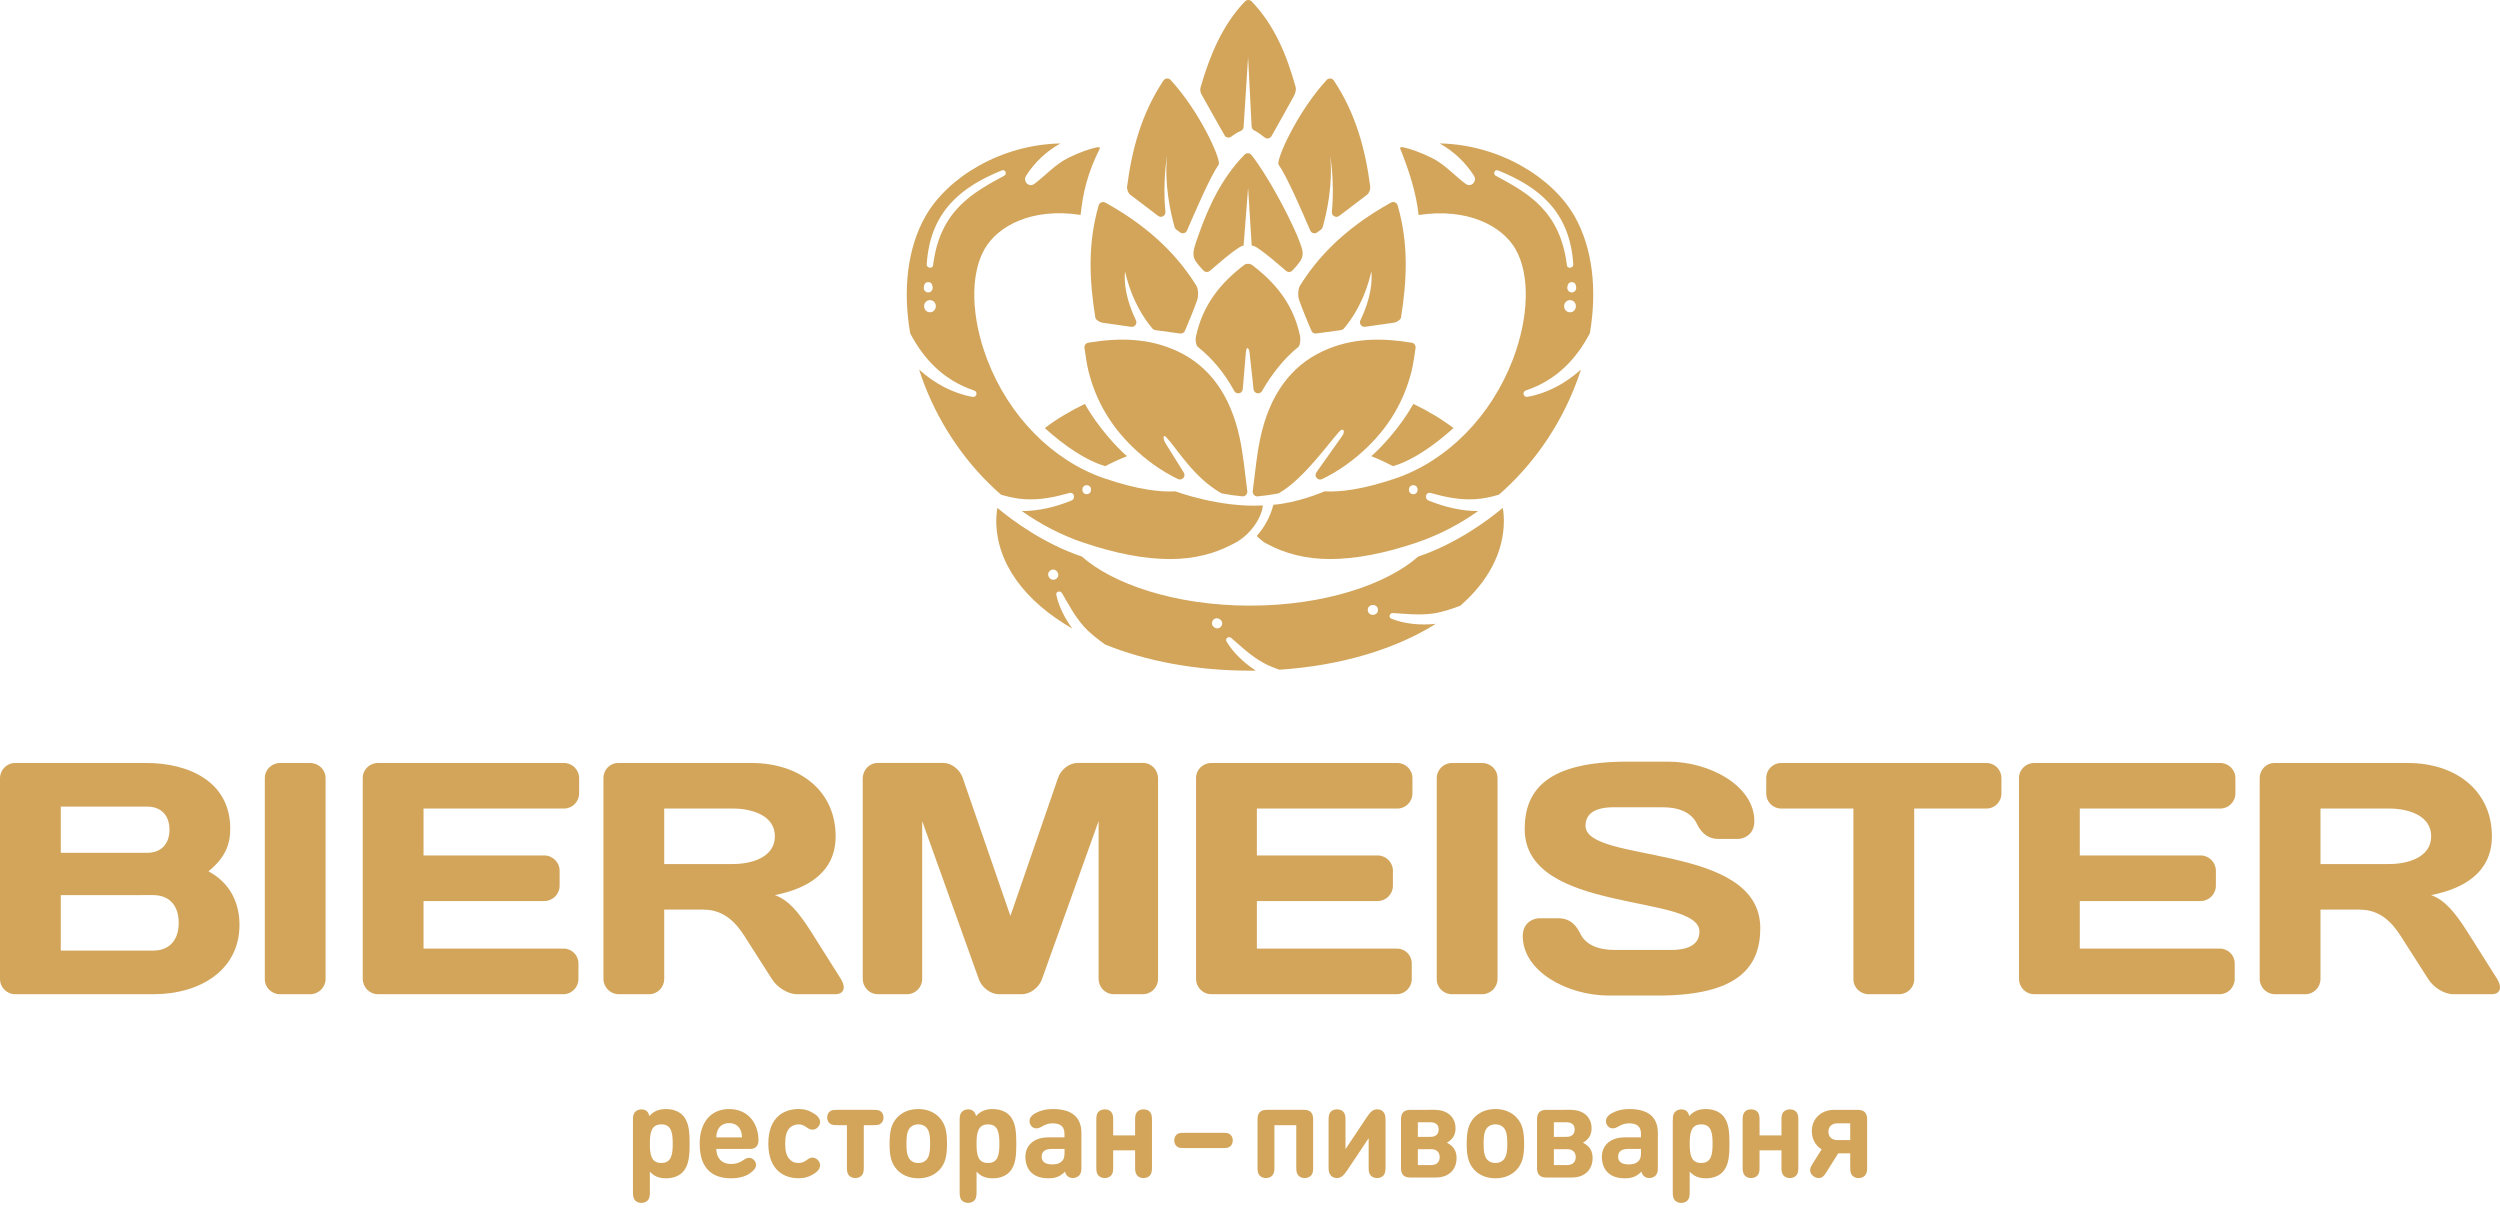 <?xml version="1.0" encoding="UTF-8"?> <svg xmlns="http://www.w3.org/2000/svg" width="130" height="63" viewBox="0 0 130 63" fill="none"><path d="M32.914 58.282C32.914 58.055 32.924 57.988 32.978 57.887C33.042 57.767 33.191 57.686 33.357 57.686C33.475 57.686 33.569 57.722 33.637 57.785C33.704 57.846 33.739 57.924 33.765 58.036C34.005 57.771 34.265 57.671 34.64 57.671C34.984 57.671 35.299 57.786 35.495 57.989C35.833 58.335 35.86 58.882 35.86 59.476C35.86 60.064 35.833 60.61 35.495 60.955C35.299 61.158 34.994 61.272 34.644 61.272C34.286 61.272 34.016 61.177 33.793 60.922V61.949C33.793 62.161 33.783 62.246 33.735 62.341C33.67 62.468 33.533 62.55 33.353 62.55C33.174 62.55 33.036 62.468 32.972 62.341C32.924 62.246 32.914 62.162 32.914 61.949V58.282ZM34.394 58.468C33.86 58.468 33.793 58.911 33.793 59.475C33.793 60.039 33.86 60.475 34.388 60.475C34.915 60.475 34.982 60.038 34.982 59.475C34.982 58.912 34.914 58.468 34.394 58.468Z" fill="#D2A55B"></path><path d="M37.248 59.745C37.248 60.201 37.516 60.527 38.025 60.527C38.244 60.527 38.461 60.467 38.634 60.339C38.772 60.24 38.856 60.208 38.961 60.208C39.129 60.208 39.315 60.371 39.315 60.575C39.315 60.741 39.174 60.892 38.97 61.029C38.731 61.19 38.399 61.271 38.011 61.271C37.176 61.271 36.383 60.892 36.383 59.471C36.383 58.323 37.001 57.67 37.912 57.67C38.861 57.67 39.411 58.353 39.441 59.242C39.445 59.378 39.428 59.529 39.324 59.633C39.212 59.746 39.071 59.746 38.939 59.746L37.248 59.745ZM38.505 58.761C38.411 58.552 38.211 58.401 37.914 58.401C37.62 58.401 37.417 58.552 37.327 58.761C37.269 58.891 37.253 58.99 37.249 59.144H38.584C38.576 58.99 38.563 58.891 38.505 58.761Z" fill="#D2A55B"></path><path d="M42.219 57.843C42.419 57.945 42.644 58.113 42.644 58.34C42.644 58.451 42.6 58.544 42.519 58.626C42.458 58.691 42.354 58.742 42.249 58.742C42.148 58.742 42.07 58.712 41.945 58.621C41.803 58.519 41.688 58.467 41.522 58.467C41.32 58.472 41.151 58.545 41.025 58.697C40.89 58.867 40.83 59.098 40.83 59.468C40.83 59.835 40.89 60.075 41.025 60.243C41.154 60.4 41.313 60.475 41.522 60.475C41.687 60.475 41.803 60.429 41.945 60.325C42.063 60.237 42.148 60.196 42.249 60.196C42.353 60.196 42.458 60.25 42.519 60.314C42.6 60.394 42.644 60.489 42.644 60.602C42.644 60.824 42.422 60.992 42.219 61.101C42.014 61.214 41.807 61.269 41.523 61.269C40.821 61.269 39.953 60.891 39.953 59.467C39.953 58.04 40.824 57.669 41.53 57.669C41.814 57.671 42.017 57.725 42.219 57.843Z" fill="#D2A55B"></path><path d="M45.751 58.457C45.666 58.502 45.589 58.509 45.39 58.509H44.917V60.657C44.917 60.868 44.907 60.953 44.86 61.048C44.795 61.176 44.656 61.258 44.478 61.258C44.3 61.258 44.16 61.176 44.096 61.048C44.05 60.953 44.04 60.869 44.04 60.657V58.509H43.566C43.367 58.509 43.289 58.502 43.204 58.457C43.09 58.396 43.012 58.275 43.012 58.11C43.012 57.944 43.09 57.823 43.204 57.761C43.289 57.718 43.367 57.711 43.566 57.711H45.39C45.589 57.711 45.666 57.718 45.751 57.761C45.866 57.824 45.943 57.944 45.943 58.11C45.943 58.275 45.866 58.396 45.751 58.457Z" fill="#D2A55B"></path><path d="M48.842 60.841C48.623 61.068 48.274 61.271 47.751 61.271C47.227 61.271 46.879 61.068 46.66 60.841C46.342 60.501 46.258 60.113 46.258 59.471C46.258 58.831 46.342 58.442 46.66 58.103C46.879 57.874 47.227 57.67 47.751 57.67C48.274 57.67 48.623 57.874 48.842 58.103C49.159 58.443 49.244 58.831 49.244 59.471C49.244 60.113 49.159 60.501 48.842 60.841ZM47.342 60.322C47.444 60.424 47.575 60.476 47.751 60.476C47.926 60.476 48.058 60.424 48.16 60.322C48.339 60.147 48.366 59.839 48.366 59.47C48.366 59.102 48.339 58.796 48.16 58.62C48.058 58.518 47.926 58.466 47.751 58.466C47.575 58.466 47.444 58.518 47.342 58.62C47.163 58.795 47.136 59.102 47.136 59.47C47.136 59.84 47.164 60.147 47.342 60.322Z" fill="#D2A55B"></path><path d="M49.902 58.282C49.902 58.056 49.912 57.988 49.967 57.887C50.031 57.767 50.179 57.686 50.345 57.686C50.462 57.686 50.557 57.722 50.625 57.786C50.692 57.846 50.727 57.924 50.753 58.037C50.993 57.771 51.254 57.672 51.629 57.672C51.974 57.672 52.288 57.787 52.483 57.989C52.822 58.336 52.848 58.882 52.848 59.476C52.848 60.064 52.822 60.611 52.483 60.955C52.288 61.158 51.984 61.272 51.632 61.272C51.275 61.272 51.005 61.177 50.781 60.923V61.95C50.781 62.161 50.771 62.246 50.723 62.341C50.659 62.469 50.52 62.55 50.342 62.55C50.162 62.55 50.024 62.469 49.96 62.341C49.913 62.246 49.902 62.162 49.902 61.95V58.282ZM51.382 58.468C50.847 58.468 50.78 58.911 50.78 59.475C50.78 60.04 50.847 60.476 51.374 60.476C51.902 60.476 51.968 60.039 51.968 59.475C51.968 58.912 51.902 58.468 51.382 58.468Z" fill="#D2A55B"></path><path d="M54.173 58.582C54.058 58.652 53.961 58.675 53.884 58.675C53.795 58.675 53.698 58.636 53.633 58.556C53.563 58.472 53.535 58.395 53.535 58.293C53.535 58.096 53.7 57.958 53.862 57.874C54.118 57.738 54.395 57.67 54.75 57.67C55.729 57.67 56.233 58.09 56.233 58.913V60.659C56.233 60.886 56.223 60.953 56.167 61.054C56.103 61.175 55.955 61.258 55.789 61.258C55.672 61.258 55.577 61.221 55.509 61.156C55.442 61.095 55.408 61.029 55.382 60.925C55.125 61.174 54.912 61.271 54.51 61.271C54.111 61.271 53.814 61.16 53.61 60.953C53.424 60.767 53.32 60.475 53.32 60.164C53.32 59.602 53.704 59.142 54.535 59.142H55.353V58.969C55.353 58.582 55.15 58.414 54.734 58.414C54.529 58.414 54.367 58.468 54.173 58.582ZM55.356 59.745H54.687C54.336 59.745 54.167 59.886 54.167 60.149C54.167 60.393 54.336 60.548 54.7 60.548C54.916 60.548 55.072 60.523 55.22 60.38C55.325 60.281 55.356 60.16 55.356 59.933V59.745Z" fill="#D2A55B"></path><path d="M57.008 58.285C57.008 58.072 57.018 57.987 57.065 57.893C57.13 57.765 57.268 57.685 57.447 57.685C57.625 57.685 57.765 57.764 57.829 57.893C57.877 57.988 57.886 58.072 57.886 58.285V59.042H59.025V58.285C59.025 58.072 59.035 57.987 59.083 57.893C59.147 57.765 59.285 57.685 59.463 57.685C59.643 57.685 59.782 57.764 59.846 57.893C59.893 57.988 59.903 58.072 59.903 58.285V60.657C59.903 60.868 59.893 60.953 59.846 61.048C59.782 61.176 59.643 61.258 59.463 61.258C59.285 61.258 59.146 61.176 59.083 61.048C59.035 60.953 59.025 60.869 59.025 60.657V59.818H57.886V60.657C57.886 60.868 57.877 60.953 57.829 61.048C57.765 61.176 57.625 61.258 57.447 61.258C57.268 61.258 57.13 61.176 57.065 61.048C57.018 60.953 57.008 60.869 57.008 60.657V58.285Z" fill="#D2A55B"></path><path d="M63.912 59.65C63.828 59.695 63.751 59.699 63.551 59.699H61.612C61.413 59.699 61.335 59.695 61.251 59.65C61.136 59.589 61.059 59.466 61.059 59.302C61.059 59.136 61.136 59.017 61.251 58.955C61.335 58.911 61.413 58.905 61.612 58.905H63.551C63.751 58.905 63.827 58.911 63.912 58.955C64.028 59.018 64.105 59.136 64.105 59.302C64.105 59.466 64.028 59.589 63.912 59.65Z" fill="#D2A55B"></path><path d="M66.269 58.509V60.657C66.269 60.868 66.258 60.955 66.211 61.048C66.147 61.176 66.008 61.258 65.83 61.258C65.652 61.258 65.512 61.176 65.448 61.048C65.401 60.955 65.391 60.869 65.391 60.657V58.244C65.391 58.117 65.391 57.954 65.512 57.832C65.633 57.711 65.796 57.711 65.924 57.711H67.752C67.879 57.711 68.042 57.711 68.164 57.832C68.284 57.954 68.284 58.117 68.284 58.244V60.657C68.284 60.868 68.275 60.955 68.228 61.048C68.163 61.176 68.024 61.258 67.845 61.258C67.666 61.258 67.527 61.176 67.464 61.048C67.415 60.955 67.406 60.869 67.406 60.657V58.509H66.269Z" fill="#D2A55B"></path><path d="M71.99 61.048C71.927 61.176 71.788 61.258 71.608 61.258C71.43 61.258 71.29 61.176 71.226 61.048C71.178 60.953 71.17 60.869 71.17 60.657V59.187L70.064 60.843C69.868 61.133 69.733 61.258 69.525 61.258C69.389 61.258 69.291 61.215 69.22 61.143C69.112 61.034 69.086 60.896 69.086 60.71V58.285C69.086 58.072 69.096 57.987 69.144 57.893C69.209 57.765 69.346 57.685 69.526 57.685C69.703 57.685 69.843 57.764 69.908 57.893C69.955 57.988 69.966 58.072 69.966 58.285V59.755L71.07 58.099C71.267 57.805 71.401 57.685 71.612 57.685C71.744 57.685 71.844 57.728 71.914 57.8C72.023 57.904 72.047 58.042 72.047 58.232V60.657C72.047 60.868 72.037 60.953 71.99 61.048Z" fill="#D2A55B"></path><path d="M74.597 57.711C75.263 57.711 75.688 58.089 75.688 58.675C75.688 59.012 75.543 59.246 75.241 59.421C75.576 59.595 75.742 59.838 75.742 60.216C75.742 60.837 75.323 61.232 74.657 61.232H73.385C73.255 61.232 73.095 61.232 72.972 61.109C72.852 60.986 72.852 60.826 72.852 60.699V58.245C72.852 58.118 72.852 57.956 72.972 57.833C73.095 57.712 73.255 57.712 73.385 57.712L74.597 57.711ZM73.728 58.359V59.116H74.385C74.661 59.116 74.811 58.976 74.811 58.731C74.811 58.495 74.661 58.359 74.385 58.359H73.728ZM73.728 60.584H74.425C74.702 60.584 74.864 60.42 74.864 60.171C74.864 59.914 74.702 59.758 74.425 59.758H73.728V60.584Z" fill="#D2A55B"></path><path d="M78.853 60.84C78.634 61.067 78.285 61.271 77.762 61.271C77.24 61.271 76.891 61.067 76.671 60.84C76.354 60.501 76.269 60.112 76.269 59.471C76.269 58.831 76.354 58.441 76.671 58.103C76.891 57.874 77.24 57.67 77.762 57.67C78.285 57.67 78.634 57.874 78.853 58.103C79.171 58.443 79.255 58.831 79.255 59.471C79.256 60.112 79.171 60.501 78.853 60.84ZM77.354 60.322C77.456 60.423 77.588 60.475 77.762 60.475C77.937 60.475 78.069 60.423 78.172 60.322C78.351 60.147 78.379 59.839 78.379 59.469C78.379 59.102 78.352 58.795 78.172 58.62C78.069 58.518 77.937 58.466 77.762 58.466C77.588 58.466 77.456 58.518 77.354 58.62C77.177 58.794 77.148 59.102 77.148 59.469C77.148 59.84 77.177 60.147 77.354 60.322Z" fill="#D2A55B"></path><path d="M81.67 57.711C82.337 57.711 82.762 58.089 82.762 58.675C82.762 59.012 82.615 59.246 82.316 59.421C82.651 59.595 82.815 59.838 82.815 60.216C82.815 60.837 82.397 61.232 81.732 61.232H80.459C80.33 61.232 80.168 61.232 80.045 61.109C79.926 60.986 79.926 60.826 79.926 60.699V58.245C79.926 58.118 79.926 57.956 80.045 57.833C80.168 57.712 80.33 57.712 80.459 57.712L81.67 57.711ZM80.802 58.359V59.116H81.457C81.735 59.116 81.883 58.976 81.883 58.731C81.883 58.495 81.735 58.359 81.457 58.359H80.802ZM80.802 60.584H81.498C81.776 60.584 81.938 60.42 81.938 60.171C81.938 59.914 81.776 59.758 81.498 59.758H80.802V60.584Z" fill="#D2A55B"></path><path d="M84.15 58.582C84.035 58.652 83.936 58.675 83.858 58.675C83.769 58.675 83.672 58.636 83.608 58.557C83.537 58.473 83.51 58.395 83.51 58.293C83.51 58.096 83.675 57.958 83.838 57.874C84.094 57.738 84.371 57.67 84.725 57.67C85.706 57.67 86.208 58.09 86.208 58.913V60.659C86.208 60.886 86.199 60.954 86.144 61.054C86.08 61.175 85.933 61.258 85.766 61.258C85.648 61.258 85.554 61.221 85.487 61.156C85.417 61.095 85.384 61.029 85.357 60.925C85.102 61.174 84.888 61.271 84.487 61.271C84.087 61.271 83.79 61.16 83.588 60.954C83.401 60.768 83.297 60.476 83.297 60.165C83.297 59.602 83.682 59.142 84.512 59.142H85.331V58.969C85.331 58.582 85.127 58.414 84.712 58.414C84.503 58.414 84.34 58.468 84.15 58.582ZM85.332 59.745H84.662C84.312 59.745 84.142 59.886 84.142 60.149C84.142 60.394 84.311 60.549 84.676 60.549C84.89 60.549 85.046 60.523 85.196 60.38C85.301 60.281 85.332 60.16 85.332 59.933V59.745Z" fill="#D2A55B"></path><path d="M86.987 58.282C86.987 58.055 86.998 57.988 87.052 57.887C87.116 57.767 87.264 57.686 87.429 57.686C87.548 57.686 87.643 57.722 87.711 57.785C87.779 57.846 87.812 57.924 87.839 58.036C88.079 57.771 88.339 57.671 88.713 57.671C89.058 57.671 89.372 57.786 89.568 57.989C89.905 58.335 89.932 58.882 89.932 59.476C89.932 60.064 89.905 60.61 89.568 60.955C89.371 61.158 89.068 61.272 88.716 61.272C88.359 61.272 88.089 61.177 87.864 60.922V61.949C87.864 62.161 87.853 62.246 87.807 62.341C87.742 62.468 87.604 62.55 87.425 62.55C87.247 62.55 87.107 62.468 87.042 62.341C86.995 62.246 86.984 62.162 86.984 61.949V58.282H86.987ZM88.467 58.468C87.934 58.468 87.865 58.911 87.865 59.475C87.865 60.039 87.934 60.475 88.459 60.475C88.988 60.475 89.054 60.038 89.054 59.475C89.054 58.912 88.988 58.468 88.467 58.468Z" fill="#D2A55B"></path><path d="M90.617 58.285C90.617 58.072 90.628 57.987 90.676 57.893C90.74 57.765 90.878 57.685 91.058 57.685C91.237 57.685 91.375 57.764 91.441 57.893C91.486 57.988 91.497 58.072 91.497 58.285V59.042H92.636V58.285C92.636 58.072 92.644 57.987 92.692 57.893C92.757 57.765 92.896 57.685 93.074 57.685C93.253 57.685 93.392 57.764 93.457 57.893C93.504 57.988 93.513 58.072 93.513 58.285V60.657C93.513 60.868 93.504 60.953 93.457 61.048C93.392 61.176 93.253 61.258 93.074 61.258C92.896 61.258 92.757 61.176 92.692 61.048C92.644 60.953 92.636 60.869 92.636 60.657V59.818H91.497V60.657C91.497 60.868 91.486 60.953 91.441 61.048C91.375 61.176 91.237 61.258 91.058 61.258C90.878 61.258 90.74 61.176 90.676 61.048C90.628 60.953 90.617 60.869 90.617 60.657V58.285Z" fill="#D2A55B"></path><path d="M94.275 60.484L94.724 59.767C94.406 59.57 94.215 59.225 94.215 58.817C94.215 58.168 94.697 57.712 95.383 57.712H96.556C96.683 57.712 96.846 57.712 96.969 57.833C97.09 57.956 97.09 58.118 97.09 58.246V60.658C97.09 60.87 97.079 60.955 97.031 61.05C96.968 61.177 96.828 61.259 96.65 61.259C96.471 61.259 96.332 61.177 96.267 61.05C96.22 60.955 96.211 60.871 96.211 60.658V59.973H95.586L94.988 60.93C94.852 61.148 94.758 61.259 94.569 61.259C94.492 61.259 94.413 61.236 94.332 61.186C94.197 61.102 94.125 60.978 94.125 60.851C94.126 60.741 94.17 60.653 94.275 60.484ZM95.533 59.285H96.212V58.414H95.539C95.253 58.414 95.077 58.589 95.077 58.851C95.077 59.11 95.256 59.285 95.533 59.285Z" fill="#D2A55B"></path><path d="M0.001 40.466C0.001 40.036 0.345 39.675 0.791 39.675H7.61C9.757 39.675 11.973 40.603 11.973 43.094C11.973 43.952 11.681 44.622 10.839 45.309C11.973 45.909 12.453 46.959 12.453 48.091C12.453 50.479 10.357 51.698 8.004 51.698H0.79C0.344 51.698 0 51.338 0 50.907V40.466H0.001ZM3.161 41.942V44.347H7.644C8.348 44.347 8.813 43.918 8.813 43.145C8.813 42.371 8.349 41.942 7.644 41.942H3.161ZM3.161 46.546V49.431H7.954C8.847 49.431 9.293 48.848 9.293 47.987C9.293 47.129 8.847 46.545 7.954 46.545L3.161 46.546Z" fill="#D2A55B"></path><path d="M13.77 40.466C13.77 40.019 14.13 39.676 14.56 39.676H16.123C16.57 39.676 16.931 40.019 16.931 40.466V50.909C16.931 51.339 16.57 51.7 16.123 51.7H14.56C14.13 51.7 13.77 51.356 13.77 50.926V40.466Z" fill="#D2A55B"></path><path d="M30.114 40.465V41.255C30.114 41.702 29.753 42.045 29.324 42.045H22.024V44.484H28.31C28.741 44.484 29.1 44.845 29.1 45.273V46.064C29.1 46.493 28.739 46.854 28.31 46.854H22.024V49.327H29.306C29.736 49.327 30.079 49.67 30.079 50.1V50.907C30.079 51.337 29.736 51.698 29.289 51.698H19.653C19.206 51.698 18.863 51.337 18.863 50.89V40.447C18.863 40.018 19.224 39.675 19.653 39.675H29.324C29.753 39.675 30.114 40.018 30.114 40.465Z" fill="#D2A55B"></path><path d="M34.539 47.301V50.908C34.539 51.338 34.195 51.699 33.749 51.699H32.169C31.74 51.699 31.379 51.338 31.379 50.908V40.465C31.379 40.019 31.723 39.675 32.151 39.675H39.073C41.581 39.675 43.453 41.118 43.453 43.488C43.453 45.343 42.026 46.203 40.292 46.545C40.997 46.802 41.513 47.403 42.199 48.486L43.728 50.908C44.003 51.355 43.883 51.699 43.435 51.699H41.425C40.996 51.699 40.412 51.355 40.137 50.908L38.712 48.675C38.283 48.005 37.664 47.301 36.582 47.301H34.539ZM34.539 42.045V44.93H38.112C39.074 44.93 40.294 44.587 40.294 43.487C40.294 42.388 39.074 42.044 38.112 42.044L34.539 42.045Z" fill="#D2A55B"></path><path d="M51.94 51.698C51.509 51.698 51.063 51.354 50.908 50.941L47.954 42.697V50.892C47.954 51.337 47.611 51.698 47.164 51.698H45.652C45.206 51.698 44.863 51.338 44.863 50.892V40.482C44.863 40.036 45.206 39.674 45.636 39.674H49.054C49.5 39.674 49.93 40.036 50.066 40.464L52.541 47.628L55.014 40.464C55.151 40.035 55.58 39.674 56.028 39.674H59.446C59.876 39.674 60.219 40.036 60.219 40.482V50.892C60.219 51.337 59.876 51.698 59.429 51.698H57.917C57.471 51.698 57.127 51.338 57.127 50.892V42.697L54.173 50.941C54.019 51.354 53.572 51.698 53.143 51.698H51.94Z" fill="#D2A55B"></path><path d="M73.447 40.465V41.255C73.447 41.702 73.087 42.045 72.657 42.045H65.357V44.484H71.643C72.074 44.484 72.432 44.845 72.432 45.273V46.064C72.432 46.493 72.074 46.854 71.643 46.854H65.357V49.327H72.64C73.07 49.327 73.412 49.67 73.412 50.1V50.907C73.412 51.337 73.069 51.698 72.623 51.698H62.986C62.539 51.698 62.195 51.337 62.195 50.89V40.447C62.195 40.018 62.557 39.675 62.986 39.675H72.657C73.087 39.675 73.447 40.018 73.447 40.465Z" fill="#D2A55B"></path><path d="M74.711 40.466C74.711 40.019 75.072 39.676 75.501 39.676H77.065C77.511 39.676 77.871 40.019 77.871 40.466V50.909C77.871 51.339 77.511 51.7 77.065 51.7H75.501C75.072 51.7 74.711 51.356 74.711 50.926V40.466Z" fill="#D2A55B"></path><path d="M84.612 39.606H86.742C88.907 39.606 91.226 40.86 91.226 42.698C91.226 43.472 90.591 43.626 90.368 43.626H89.368C88.888 43.626 88.51 43.402 88.237 42.835C87.961 42.252 87.308 41.977 86.451 41.977H83.926C82.894 41.977 82.448 42.337 82.448 42.939C82.448 44.931 91.535 43.782 91.535 48.264C91.535 50.325 90.332 51.769 86.209 51.769H83.667C81.503 51.769 79.184 50.515 79.184 48.677C79.184 47.905 79.819 47.749 80.043 47.749H81.038C81.521 47.749 81.897 47.973 82.171 48.54C82.446 49.123 83.099 49.397 83.956 49.397H86.894C87.925 49.397 88.37 49.037 88.37 48.436C88.37 46.444 79.284 47.56 79.284 43.111C79.287 41.049 80.49 39.606 84.612 39.606Z" fill="#D2A55B"></path><path d="M103.282 39.675C103.729 39.675 104.074 40.018 104.074 40.465V41.255C104.074 41.702 103.729 42.045 103.282 42.045H99.539V50.924C99.539 51.355 99.178 51.698 98.749 51.698H97.169C96.738 51.698 96.377 51.354 96.377 50.924V42.045H92.634C92.188 42.045 91.844 41.702 91.844 41.255V40.465C91.844 40.018 92.188 39.675 92.634 39.675H103.282Z" fill="#D2A55B"></path><path d="M116.241 40.465V41.255C116.241 41.702 115.879 42.045 115.449 42.045H108.149V44.484H114.436C114.867 44.484 115.226 44.845 115.226 45.273V46.064C115.226 46.493 114.867 46.854 114.436 46.854H108.149V49.327H115.432C115.863 49.327 116.205 49.67 116.205 50.1V50.907C116.205 51.337 115.861 51.698 115.414 51.698H105.778C105.332 51.698 104.988 51.337 104.988 50.89V40.447C104.988 40.018 105.349 39.675 105.778 39.675H115.448C115.878 39.675 116.241 40.018 116.241 40.465Z" fill="#D2A55B"></path><path d="M120.665 47.301V50.908C120.665 51.338 120.321 51.699 119.874 51.699H118.295C117.865 51.699 117.504 51.338 117.504 50.908V40.465C117.504 40.019 117.848 39.675 118.276 39.675H125.198C127.708 39.675 129.579 41.118 129.579 43.488C129.579 45.343 128.154 46.203 126.42 46.545C127.123 46.802 127.638 47.403 128.325 48.486L129.854 50.908C130.129 51.355 130.009 51.699 129.562 51.699H127.553C127.123 51.699 126.539 51.355 126.266 50.908L124.839 48.675C124.41 48.005 123.791 47.301 122.709 47.301H120.665ZM120.665 42.045V44.93H124.239C125.199 44.93 126.421 44.587 126.421 43.487C126.421 42.388 125.199 42.044 124.239 42.044L120.665 42.045Z" fill="#D2A55B"></path><path d="M79.343 20.305C80.933 19.773 81.971 18.668 82.673 17.328C83.064 15.039 82.804 12.871 81.876 11.24C80.711 9.195 77.918 7.514 74.859 7.458C75.618 7.876 76.225 8.477 76.646 9.139C76.828 9.426 76.499 9.771 76.214 9.56C75.604 9.108 75.131 8.542 74.435 8.201C73.841 7.912 73.374 7.75 72.929 7.648C72.876 7.66 72.836 7.669 72.791 7.679C73.24 8.793 73.636 9.968 73.769 11.181C76.31 10.789 78.127 11.753 78.814 12.967C79.566 14.296 79.509 16.488 78.671 18.687C77.544 21.641 75.266 23.954 72.578 24.873C70.866 25.457 69.685 25.595 68.882 25.549C68.88 25.549 68.879 25.549 68.877 25.549C68.875 25.55 68.873 25.551 68.871 25.553C68.763 25.6 67.455 26.153 66.217 26.247C66.052 26.868 65.778 27.382 65.352 27.867C65.352 27.867 65.633 28.172 65.895 28.288C66.821 28.784 67.898 29.07 69.157 29.07C70.489 29.07 72.012 28.779 73.714 28.198C74.826 27.817 75.886 27.266 76.863 26.576C76.013 26.573 75.157 26.382 74.287 26.028C74.052 25.933 74.137 25.564 74.396 25.636C75.171 25.853 75.905 26.006 76.724 25.957C77.156 25.93 77.554 25.839 77.945 25.723C79.686 24.204 81.09 22.213 81.956 19.938C82.047 19.698 82.129 19.458 82.209 19.218C81.41 19.934 80.451 20.454 79.437 20.634C79.219 20.673 79.131 20.375 79.343 20.305ZM81.91 16.075C81.906 16.083 81.903 16.09 81.899 16.098C81.895 16.104 81.888 16.108 81.885 16.113C81.877 16.125 81.867 16.134 81.858 16.144C81.841 16.164 81.824 16.182 81.802 16.195C81.799 16.197 81.796 16.201 81.791 16.204C81.78 16.21 81.768 16.21 81.757 16.216C81.737 16.223 81.72 16.231 81.699 16.235C81.679 16.238 81.661 16.238 81.64 16.238C81.62 16.238 81.603 16.238 81.583 16.235C81.561 16.231 81.544 16.223 81.525 16.215C81.514 16.21 81.501 16.209 81.491 16.204C81.485 16.201 81.484 16.198 81.479 16.195C81.457 16.182 81.441 16.164 81.424 16.145C81.413 16.134 81.401 16.124 81.396 16.112C81.391 16.106 81.386 16.103 81.382 16.098C81.378 16.09 81.375 16.083 81.371 16.075C81.266 15.868 81.395 15.607 81.639 15.607C81.888 15.607 82.014 15.868 81.91 16.075ZM81.939 14.825C81.946 14.854 81.952 14.881 81.958 14.91C81.989 15.058 81.889 15.207 81.731 15.207C81.575 15.207 81.474 15.058 81.506 14.91C81.512 14.881 81.519 14.854 81.524 14.825C81.57 14.619 81.895 14.619 81.939 14.825ZM77.766 9.131C77.643 9.064 77.693 8.776 77.92 8.869C79.955 9.697 81.641 10.956 81.811 13.756C81.822 13.943 81.504 13.992 81.481 13.801C81.129 10.922 79.388 10.009 77.766 9.131ZM73.49 25.698C73.189 25.698 73.189 25.23 73.49 25.23C73.791 25.23 73.794 25.698 73.49 25.698Z" fill="#D2A55B"></path><path d="M53.278 25.958C54.096 26.008 54.828 25.855 55.605 25.637C55.864 25.565 55.948 25.934 55.713 26.029C54.842 26.382 53.986 26.574 53.136 26.575C54.115 27.267 55.174 27.819 56.287 28.199C57.988 28.78 59.51 29.071 60.843 29.071C62.102 29.071 63.18 28.787 64.106 28.291C65 27.868 65.611 26.931 65.668 26.282C63.412 26.412 61.125 25.55 61.125 25.55L61.156 25.577C61.144 25.571 61.134 25.558 61.125 25.55C60.321 25.596 59.142 25.46 57.424 24.873C54.736 23.955 52.458 21.645 51.332 18.689C50.493 16.489 50.439 14.297 51.188 12.968C51.873 11.753 53.651 10.785 56.191 11.176C56.323 9.964 56.551 9.002 57.21 7.68C57.164 7.67 57.124 7.661 57.071 7.65C56.624 7.751 56.158 7.912 55.565 8.202C54.868 8.543 54.395 9.108 53.787 9.561C53.501 9.772 53.173 9.427 53.355 9.14C53.775 8.479 54.384 7.877 55.142 7.46C52.083 7.516 49.289 9.196 48.126 11.242C47.196 12.873 46.936 15.039 47.329 17.33C48.03 18.671 49.069 19.777 50.658 20.308C50.869 20.379 50.782 20.676 50.566 20.637C49.551 20.456 48.593 19.938 47.795 19.222C47.873 19.462 47.954 19.703 48.046 19.942C48.913 22.215 50.317 24.207 52.056 25.726C52.447 25.838 52.845 25.931 53.278 25.958ZM56.509 25.229C56.811 25.229 56.811 25.698 56.509 25.698C56.207 25.698 56.207 25.229 56.509 25.229ZM48.042 14.91C48.047 14.881 48.054 14.854 48.061 14.825C48.105 14.618 48.43 14.618 48.476 14.825C48.482 14.852 48.488 14.881 48.494 14.91C48.525 15.058 48.425 15.207 48.267 15.207C48.11 15.207 48.01 15.057 48.042 14.91ZM48.626 16.074C48.623 16.082 48.619 16.088 48.615 16.096C48.612 16.102 48.606 16.105 48.602 16.11C48.594 16.123 48.583 16.134 48.574 16.144C48.556 16.163 48.54 16.18 48.519 16.194C48.514 16.196 48.513 16.2 48.508 16.202C48.498 16.209 48.484 16.209 48.473 16.215C48.453 16.221 48.436 16.23 48.416 16.233C48.396 16.237 48.377 16.237 48.358 16.237C48.34 16.237 48.32 16.237 48.301 16.233C48.28 16.23 48.262 16.221 48.244 16.215C48.233 16.209 48.219 16.209 48.208 16.202C48.203 16.2 48.202 16.196 48.198 16.194C48.176 16.179 48.159 16.161 48.141 16.143C48.133 16.133 48.121 16.123 48.115 16.112C48.111 16.105 48.105 16.102 48.102 16.095C48.098 16.088 48.094 16.081 48.09 16.073C47.985 15.867 48.113 15.606 48.358 15.606C48.604 15.608 48.731 15.869 48.626 16.074ZM48.52 13.799C48.497 13.99 48.179 13.941 48.19 13.755C48.357 10.955 50.045 9.696 52.08 8.868C52.308 8.776 52.356 9.063 52.233 9.13C50.611 10.009 48.871 10.922 48.52 13.799Z" fill="#D2A55B"></path><path d="M78.14 26.411C77.365 27.067 75.706 28.283 73.748 28.941C72.162 30.347 68.938 31.493 65.003 31.493C61.067 31.493 57.842 30.346 56.258 28.941C54.3 28.283 52.64 27.067 51.865 26.411L51.836 26.585C51.82 26.745 51.805 26.904 51.805 27.067C51.805 29.294 53.307 31.276 55.758 32.685C55.359 32.139 55.057 31.531 54.928 30.93C54.891 30.75 55.155 30.696 55.221 30.846L55.223 30.844C55.575 31.445 55.887 32.046 56.357 32.572C56.69 32.942 57.071 33.228 57.463 33.513C59.587 34.375 62.178 34.875 65.003 34.875C65.105 34.875 65.204 34.873 65.305 34.871C64.674 34.465 64.124 33.938 63.777 33.353C63.683 33.194 63.916 33.059 64.026 33.179C64.026 33.179 64.027 33.178 64.028 33.176C64.555 33.634 65.045 34.102 65.658 34.447C65.942 34.606 66.233 34.722 66.53 34.825C69.755 34.614 72.593 33.743 74.664 32.437C73.858 32.527 73.03 32.446 72.346 32.169C72.177 32.099 72.28 31.852 72.44 31.881V31.878C73.136 31.924 73.809 32 74.506 31.903C75.01 31.832 75.469 31.671 75.932 31.501C77.368 30.25 78.202 28.729 78.202 27.07C78.202 26.907 78.188 26.748 78.172 26.589L78.14 26.411ZM54.931 30.092C54.662 30.301 54.338 29.886 54.603 29.675C54.872 29.463 55.203 29.881 54.931 30.092ZM63.51 32.558C63.323 32.842 62.882 32.554 63.065 32.268C63.25 31.981 63.699 32.271 63.51 32.558ZM71.125 31.737C71.098 31.395 71.631 31.355 71.653 31.698C71.677 32.038 71.153 32.075 71.125 31.737Z" fill="#D2A55B"></path><path d="M71.305 23.721C71.711 23.88 72.072 24.05 72.434 24.241C73.461 23.939 74.548 23.184 75.581 22.261C74.967 21.791 74.266 21.374 73.495 21.003C72.833 22.189 71.797 23.312 71.305 23.721Z" fill="#D2A55B"></path><path d="M54.328 22.261C55.362 23.184 56.447 23.939 57.473 24.24C57.838 24.05 58.198 23.88 58.605 23.721C58.113 23.312 57.076 22.19 56.414 21.003C55.643 21.375 54.942 21.791 54.328 22.261Z" fill="#D2A55B"></path><path d="M64.978 18.346L65.185 20.24C65.208 20.468 65.511 20.535 65.624 20.336C66.111 19.481 66.776 18.629 67.51 18.043C67.607 17.966 67.639 17.658 67.605 17.486C67.26 15.798 66.291 14.679 65.105 13.777C65.01 13.704 64.811 13.694 64.719 13.763C63.511 14.675 62.538 15.821 62.183 17.53C62.151 17.684 62.192 17.959 62.282 18.032C63.057 18.651 63.68 19.413 64.182 20.332C64.295 20.538 64.608 20.467 64.625 20.233L64.788 18.295C64.812 18.006 64.948 18.057 64.978 18.346Z" fill="#D2A55B"></path><path d="M60.661 22.751C61.243 23.386 62.053 24.791 63.457 25.62C63.488 25.639 63.519 25.656 63.555 25.662C63.898 25.728 64.246 25.776 64.604 25.809C64.754 25.824 64.879 25.689 64.859 25.537C64.731 24.55 64.651 23.649 64.468 22.788C63.985 20.532 62.877 19.024 61.206 18.255C59.72 17.57 58.206 17.555 56.59 17.821C56.463 17.842 56.375 17.961 56.393 18.088C56.436 18.403 56.519 18.966 56.594 19.273C57.003 20.923 57.814 22.184 58.847 23.197C59.602 23.937 60.402 24.498 61.252 24.91C61.471 25.016 61.689 24.765 61.552 24.564C61.541 24.546 60.638 23.099 60.626 23.082C60.463 22.837 60.461 22.533 60.661 22.751Z" fill="#D2A55B"></path><path d="M73.413 17.822C71.796 17.555 70.283 17.572 68.796 18.257C67.126 19.026 66.017 20.535 65.534 22.79C65.351 23.651 65.27 24.552 65.143 25.539C65.123 25.69 65.249 25.825 65.399 25.811C65.756 25.777 66.104 25.728 66.447 25.664C66.483 25.657 66.514 25.641 66.546 25.621C67.822 24.861 69.067 23.071 69.649 22.436C69.848 22.219 69.965 22.413 69.802 22.659C69.791 22.676 68.461 24.549 68.45 24.566C68.314 24.768 68.531 25.019 68.75 24.913C69.6 24.501 70.4 23.94 71.155 23.2C72.189 22.186 72.998 20.925 73.408 19.275C73.482 18.968 73.567 18.404 73.61 18.09C73.628 17.962 73.54 17.843 73.413 17.822Z" fill="#D2A55B"></path><path d="M64.453 12.856C64.513 12.816 64.587 12.788 64.667 12.77L64.901 9.77L65.087 12.765C65.181 12.784 65.27 12.814 65.34 12.861C65.881 13.213 66.376 13.664 66.88 14.088C66.977 14.17 67.124 14.158 67.208 14.065C67.858 13.364 67.875 13.267 67.444 12.235C67.007 11.188 65.899 9.093 65.075 8.059C64.986 7.947 64.818 7.937 64.718 8.039C63.559 9.226 62.865 10.677 62.315 12.242C61.946 13.292 61.927 13.368 62.578 14.066C62.664 14.158 62.809 14.17 62.907 14.088C63.434 13.645 63.92 13.2 64.453 12.856Z" fill="#D2A55B"></path><path d="M57.132 10.677C56.543 12.713 56.657 14.612 56.957 16.517C56.975 16.63 57.186 16.76 57.318 16.78C57.819 16.854 58.319 16.926 58.823 16.995C59.011 17.021 59.15 16.826 59.069 16.654C58.331 15.123 58.503 14.121 58.503 14.121C58.852 15.643 59.517 16.607 59.935 17.091C59.972 17.134 60.023 17.161 60.08 17.168C60.506 17.226 60.933 17.284 61.365 17.342C61.472 17.357 61.574 17.299 61.617 17.2C61.808 16.739 62.058 16.169 62.262 15.577C62.332 15.371 62.307 15.011 62.213 14.859C61.39 13.537 60.035 11.948 57.478 10.536C57.344 10.463 57.174 10.531 57.132 10.677Z" fill="#D2A55B"></path><path d="M67.597 14.859C67.502 15.01 67.479 15.371 67.547 15.577C67.753 16.17 68.001 16.74 68.194 17.199C68.234 17.299 68.339 17.358 68.446 17.341C68.877 17.283 69.305 17.225 69.731 17.166C69.787 17.158 69.839 17.132 69.877 17.089C70.295 16.604 70.96 15.64 71.308 14.118C71.308 14.118 71.481 15.121 70.742 16.653C70.66 16.823 70.799 17.02 70.988 16.993C71.492 16.924 71.993 16.853 72.493 16.779C72.624 16.759 72.835 16.628 72.853 16.514C73.152 14.61 73.266 12.711 72.677 10.676C72.635 10.53 72.465 10.461 72.332 10.534C69.775 11.947 68.419 13.535 67.597 14.859Z" fill="#D2A55B"></path><path d="M60.222 11.227C60.388 11.352 60.622 11.218 60.602 11.011C60.449 9.445 60.687 8.103 60.687 8.103C60.544 9.578 60.852 11.006 61.08 11.813C61.094 11.863 61.124 11.905 61.165 11.937C61.231 11.985 61.298 12.035 61.363 12.084C61.486 12.176 61.663 12.13 61.724 11.989C62.139 11.027 62.927 9.192 63.371 8.559C63.523 8.346 62.425 5.845 60.87 4.156C60.768 4.045 60.583 4.061 60.5 4.187C59.369 5.888 58.863 7.738 58.608 9.707C58.591 9.834 58.669 10.044 58.758 10.114C59.243 10.489 59.732 10.859 60.222 11.227Z" fill="#D2A55B"></path><path d="M66.487 8.56C66.932 9.193 67.72 11.026 68.135 11.989C68.196 12.13 68.372 12.176 68.496 12.084C68.561 12.036 68.628 11.986 68.694 11.936C68.734 11.905 68.765 11.863 68.779 11.813C69.008 11.006 69.315 9.579 69.172 8.104C69.172 8.104 69.412 9.445 69.256 11.012C69.236 11.219 69.47 11.354 69.637 11.228C70.125 10.859 70.616 10.49 71.1 10.114C71.191 10.045 71.268 9.836 71.252 9.707C70.997 7.738 70.491 5.889 69.36 4.187C69.276 4.06 69.092 4.045 68.988 4.157C67.433 5.845 66.336 8.346 66.487 8.56Z" fill="#D2A55B"></path><path d="M63.678 7.036C63.749 7.162 63.915 7.194 64.029 7.104C64.154 7.006 64.327 6.889 64.522 6.809C64.609 6.774 64.663 6.688 64.668 6.595L64.9 2.974L65.084 6.58C65.088 6.666 65.138 6.745 65.217 6.781C65.403 6.865 65.587 7.016 65.767 7.152C65.882 7.238 66.047 7.203 66.118 7.078C66.514 6.375 66.905 5.687 67.284 4.99C67.353 4.864 67.409 4.662 67.375 4.533C66.909 2.843 66.257 1.291 65.085 0.072C64.993 -0.024 64.832 -0.024 64.74 0.072C63.564 1.299 62.919 2.863 62.429 4.541C62.4 4.638 62.414 4.792 62.462 4.878C62.868 5.612 63.282 6.339 63.678 7.036Z" fill="#D2A55B"></path></svg> 